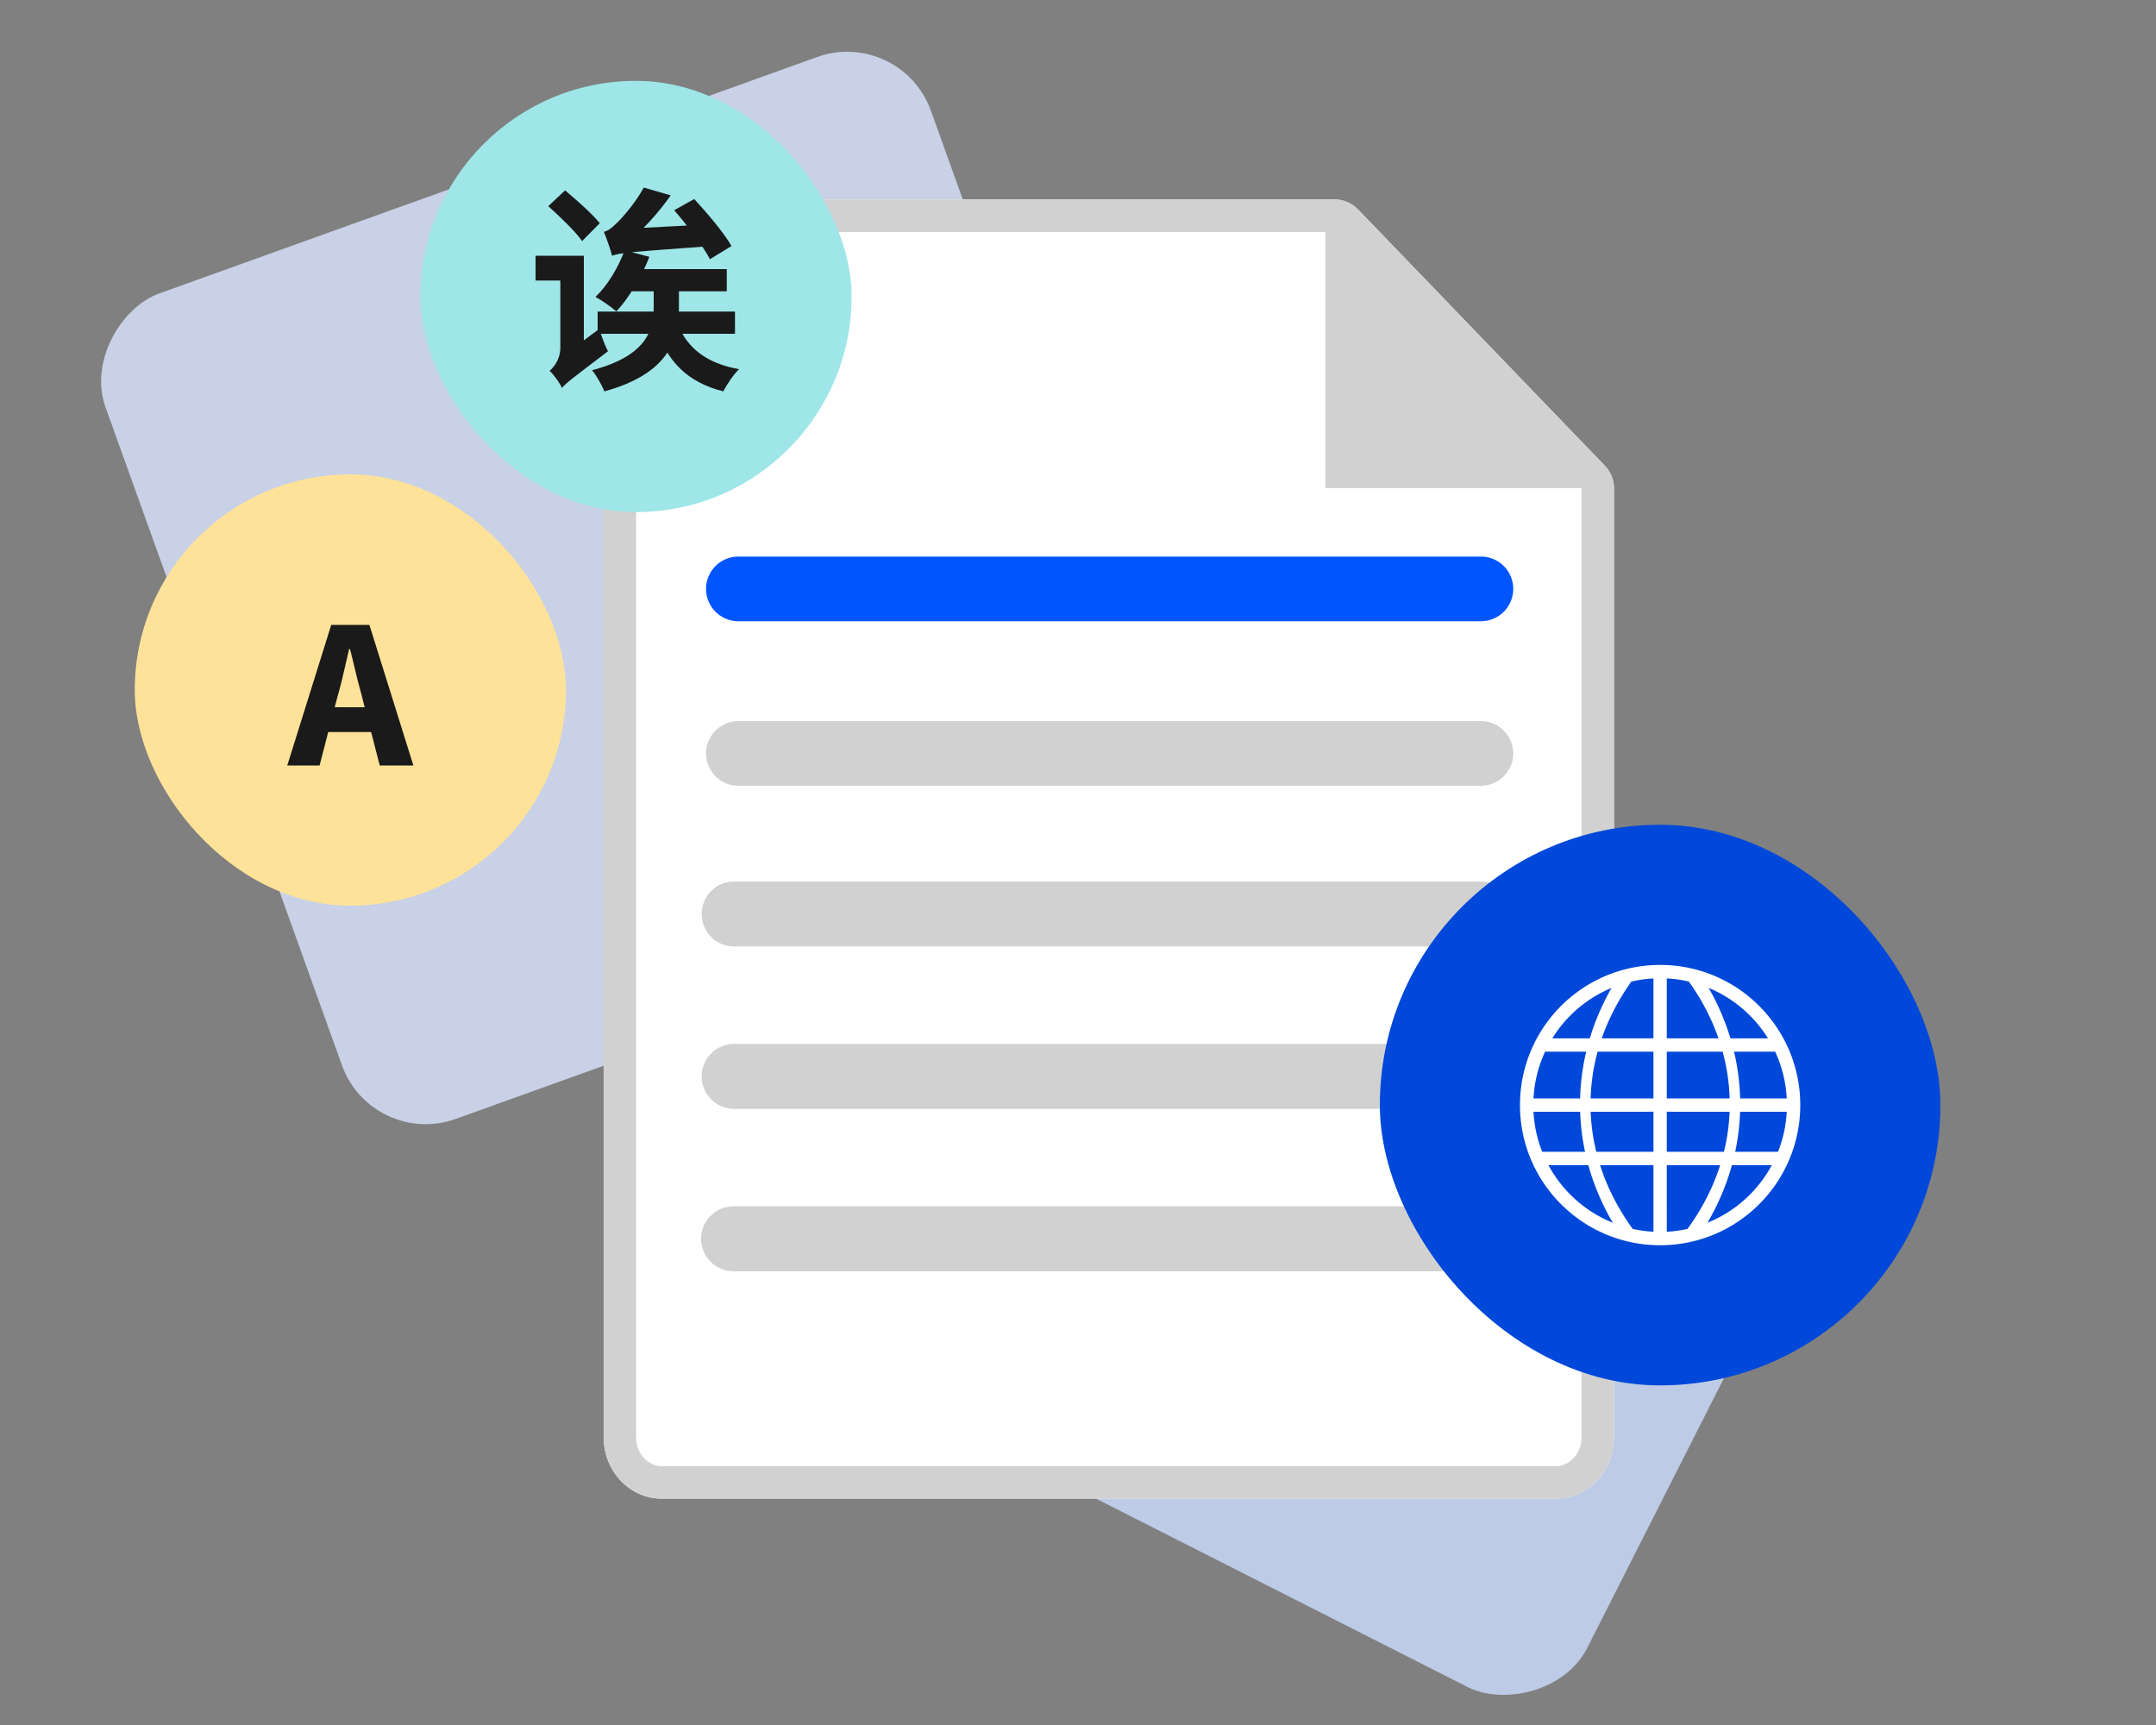 <svg width="400" height="320" fill="none" xmlns="http://www.w3.org/2000/svg"><rect width="100%" height="100%" fill="#808080" stroke="none"/><g clip-path="url(#a)"><rect opacity=".8" width="146.884" height="146.884" rx="16.496" transform="rotate(-63.121 284.767 .025)" fill="#CDF"/><rect opacity=".8" width="162.711" height="162.711" rx="16.496" transform="rotate(-109.764 109.461 82.303)" fill="#D9E5FF"/><path d="M247.604 37.002c1.637 0 3.204.666 4.339 1.845l45.808 47.56a6.027 6.027 0 0 1 1.686 4.18V266.63c0 6.253-4.82 11.368-10.711 11.368H122.705c-5.891 0-10.711-5.115-10.711-11.368V48.37c0-6.252 4.82-11.368 10.711-11.368h124.899Z" fill="#fff"/><path d="M274.677 103.249H137.066a5.996 5.996 0 1 0 0 11.991h137.611a5.996 5.996 0 1 0 0-11.991Z" fill="#05F"/><path d="M274.679 133.771H137.068a5.996 5.996 0 1 0 0 11.991h137.611a5.996 5.996 0 1 0 0-11.991ZM274.671 163.527H136.097a6.026 6.026 0 0 0 0 12.05h138.574a6.025 6.025 0 0 0 0-12.05ZM274.671 193.652H136.097a6.026 6.026 0 0 0 0 12.05h138.574a6.025 6.025 0 0 0 0-12.05ZM274.671 223.777H136.097a6.025 6.025 0 0 0 0 12.05h138.574a6.026 6.026 0 0 0 0-12.05Z" fill="#D1D1D1"/><path fill-rule="evenodd" clip-rule="evenodd" d="m247.604 43.028 45.808 47.56v176.045c0 3.267-2.456 5.342-4.686 5.342H122.705c-2.231 0-4.686-2.075-4.686-5.342V48.371c0-3.267 2.455-5.343 4.686-5.343h124.899Zm4.34-4.18a6.027 6.027 0 0 0-4.34-1.845H122.705c-5.891 0-10.711 5.116-10.711 11.368v218.262c0 6.252 4.82 11.367 10.711 11.367h166.021c5.891 0 10.711-5.115 10.711-11.367V90.588a6.027 6.027 0 0 0-1.686-4.18l-45.807-47.56Z" fill="#D1D1D1"/><path d="m299.437 90.558-53.555-53.555v53.555h53.555Z" fill="#D1D1D1"/><rect x="256" y="153" width="104" height="104" rx="52" fill="#0048D9"/><path fill-rule="evenodd" clip-rule="evenodd" d="M308 179c14.359 0 26 11.641 26 26s-11.641 26-26 26-26-11.641-26-26 11.641-26 26-26Zm-1.238 37.141-9.904.003c1.319 4.135 3.357 8.109 6.058 11.826 1.248.278 2.533.454 3.846.522v-12.351Zm12.38.003-9.907-.003.003 12.351a23.49 23.49 0 0 0 3.845-.519c2.702-3.72 4.74-7.694 6.059-11.829Zm9.581-.001-7.403-.001c-1.031 3.725-2.563 7.303-4.535 10.688a23.625 23.625 0 0 0 11.938-10.687Zm-34.043-.001-7.403.001a23.617 23.617 0 0 0 11.942 10.687c-1.976-3.385-3.508-6.963-4.539-10.688Zm-1.515-9.906-8.657.002a23.433 23.433 0 0 0 1.616 7.429l7.949-.001a42.237 42.237 0 0 1-.908-7.43Zm27.722.002-11.652-.003v7.43l10.606.003a36.835 36.835 0 0 0 1.046-7.43Zm10.605 0-8.657-.002a42.237 42.237 0 0 1-.908 7.43l7.949.001a23.433 23.433 0 0 0 1.616-7.429Zm-24.73-.003-11.649.003a36.835 36.835 0 0 0 1.046 7.43l10.603-.003v-7.43Zm-12.475-11.14h-7.63a23.405 23.405 0 0 0-2.149 8.667l8.649.001a42.152 42.152 0 0 1 1.13-8.668Zm25.308 0-10.36-.001v8.668h11.661l-.002-.103a36.96 36.96 0 0 0-1.299-8.564Zm9.748 0h-7.63a42.152 42.152 0 0 1 1.13 8.668l8.649-.001a23.405 23.405 0 0 0-2.149-8.667Zm-22.581-.001-10.357.001a36.918 36.918 0 0 0-1.318 9.76l.014-1.093h11.661v-8.668Zm-7.766-11.835-.666.29a23.618 23.618 0 0 0-10.335 9.069l6.959.001a45.289 45.289 0 0 1 4.042-9.36Zm10.242-1.751-.003 11.109h9.591c-1.275-3.668-3.12-7.202-5.494-10.533a23.503 23.503 0 0 0-4.094-.576Zm7.762 1.751.529.946a45.03 45.03 0 0 1 3.517 8.414l6.959-.001A23.615 23.615 0 0 0 317 183.259Zm-13.647-1.324-.685.149c-2.374 3.331-4.219 6.865-5.494 10.533h9.588v-11.109c-1.161.06-2.299.205-3.409.427Z" fill="#fff"/><rect x="25" y="88" width="80" height="80" rx="40" fill="#FFE299"/><path d="m62.735 128.8-.64 2.4h5.56l-.6-2.4a93.038 93.038 0 0 1-1.08-4.16c-.346-1.467-.693-2.88-1.04-4.24h-.16c-.32 1.387-.653 2.813-1 4.28a71.44 71.44 0 0 1-1.04 4.12Zm-9.44 13.2 8.16-26.08h7.08l8.16 26.08h-6.24l-1.6-6.2h-7.96l-1.6 6.2h-6Z" fill="#1A1A1A"/><rect x="78" y="15" width="80" height="80" rx="40" fill="#9FE6E8"/><path d="m125.08 39 3.72-2.08c2.44 2.64 5.52 6.28 6.92 8.72l-4 2.44c-1.28-2.44-4.2-6.28-6.64-9.08Zm-9.2 7.44 4.6 1.2c-1.44 3.76-3.84 7.68-6.12 10.12-.88-.76-2.76-2.08-3.88-2.68 2.24-2.12 4.24-5.48 5.4-8.64Zm1.36 3.48h17.6v4.12H115.6l1.64-4.12Zm-6.36 7.88h25.48v4.12h-25.48V57.8Zm10.4-6.12h4.68v5.56c0 5.64-1.84 12.08-13.84 15.36-.4-1.08-1.52-3.04-2.28-3.92 10.2-2.68 11.44-7.56 11.44-11.56v-5.44Zm4.44 8.4c1.72 4.44 5.4 7.36 11.4 8.4-1 .96-2.28 2.84-2.92 4.12-6.72-1.68-10.4-5.6-12.52-11.76l4.04-.76Zm-12.16-12.64c-.24-.96-1-3.16-1.52-4.44.76-.16 1.48-.72 2.32-1.56.84-.76 3.44-3.64 5.08-6.64l5 1.44c-2.36 3.36-5.52 6.8-8.2 8.88v.08s-2.68 1.4-2.68 2.24Zm0 0-.08-3.52 2.48-1.48 15.32-.8c.2 1.28.56 3.04.84 4-14.92 1.08-17.04 1.24-18.56 1.8Zm-11.84-9.2 3.12-2.92c2.16 1.8 5.04 4.36 6.44 6.08L108 44.72c-1.24-1.8-4.12-4.52-6.28-6.48Zm2.56 33.72-1.04-4.28.96-1.48 7-5.2c.36 1.32 1.08 3.2 1.6 4.16-6.56 5-7.84 5.92-8.52 6.8Zm-4.92-24.52H107v4.6h-7.64v-4.6ZM104.28 72c-.4-.92-1.56-2.56-2.32-3.2.84-.72 2-2.2 2-4.32V47.44h4.36V67s-4.04 3.36-4.04 5Z" fill="#1A1A1A"/></g><defs><clipPath id="a"><path fill="#fff" d="M0 0h400v320H0z"/></clipPath></defs></svg>